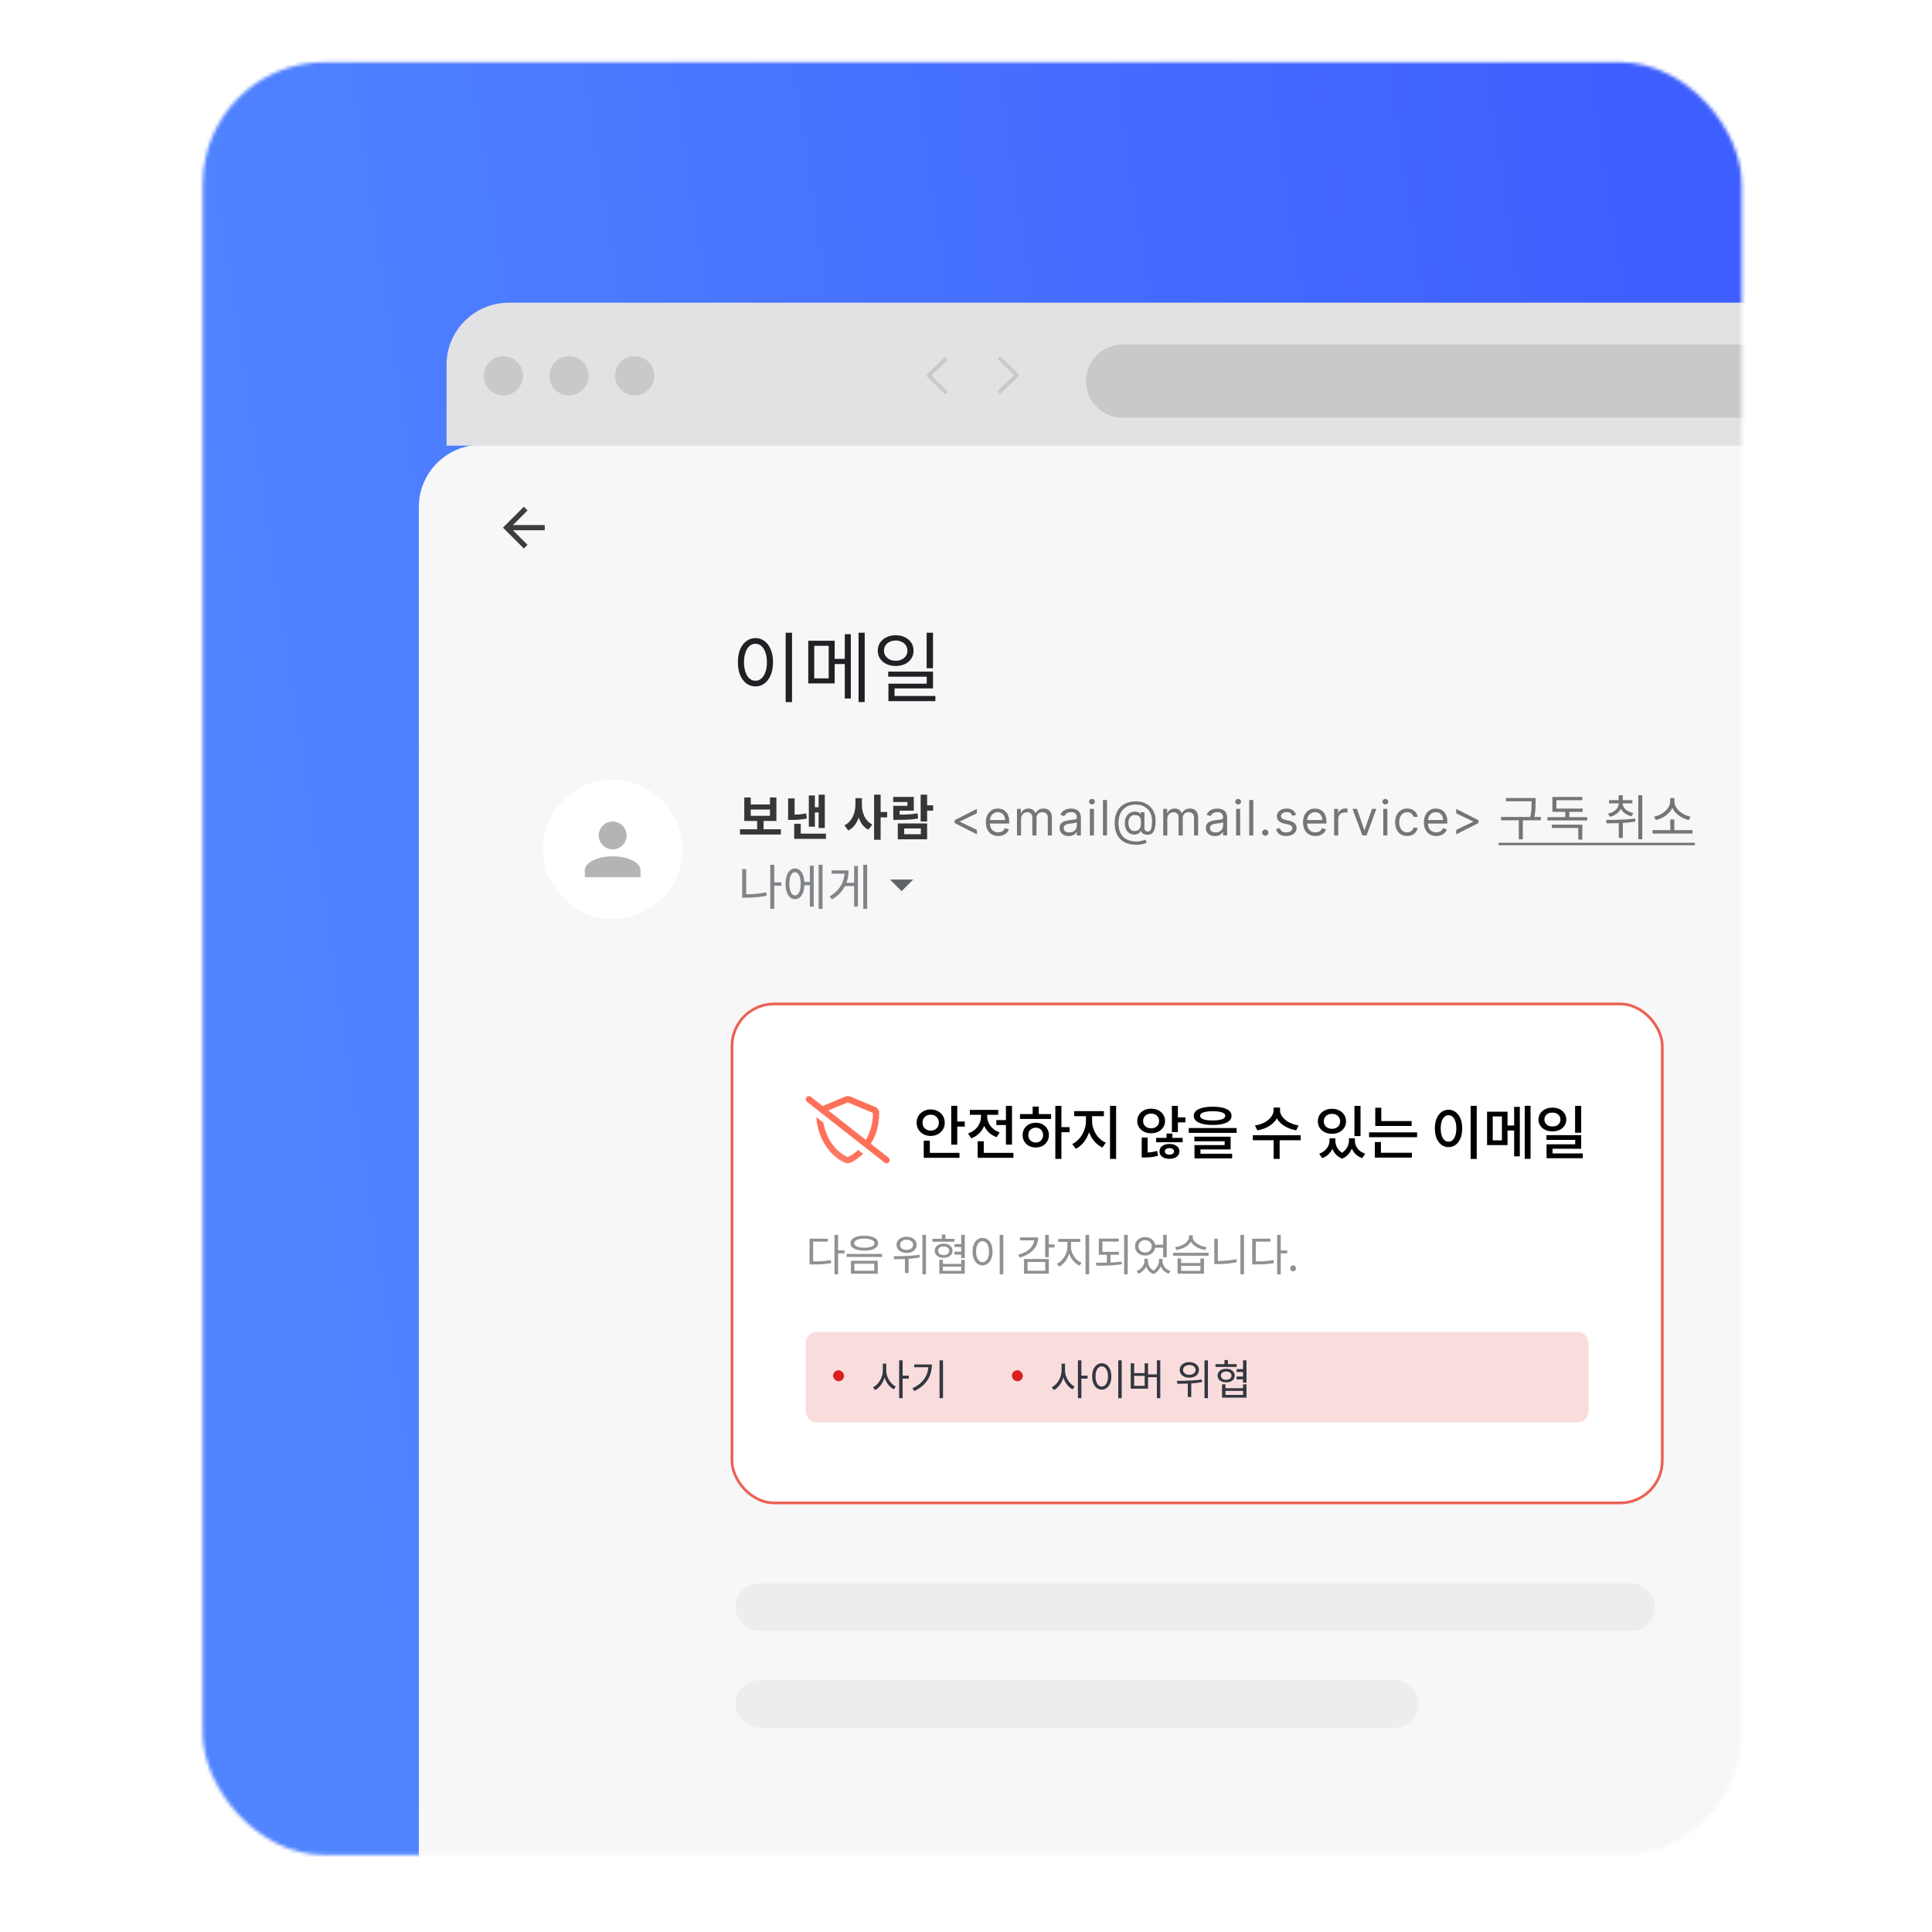 <svg width="555" height="555" viewBox="0 0 555 555" fill="none" xmlns="http://www.w3.org/2000/svg">
<mask id="mask0_1066_60470" style="mask-type:alpha" maskUnits="userSpaceOnUse" x="58" y="17" width="443" height="516">
<rect x="58.241" y="17.872" width="442.115" height="515" rx="35" fill="#D9D9D9"/>
</mask>
<g mask="url(#mask0_1066_60470)">
<rect x="55.448" y="-52.081" width="494.061" height="655.754" fill="url(#paint0_linear_1066_60470)"/>
<rect x="55.448" y="-52.081" width="494.061" height="655.754" fill="url(#paint1_linear_1066_60470)"/>
<rect x="55.448" y="-52.081" width="494.061" height="655.754" fill="url(#paint2_linear_1066_60470)"/>
<g filter="url(#filter0_dddd_1066_60470)">
<path d="M128.279 105.845C128.279 95.977 136.278 87.978 146.145 87.978H880.565C890.433 87.978 898.432 95.977 898.432 105.845V551.49C898.432 561.357 890.433 569.356 880.565 569.356H146.145C136.278 569.356 128.279 561.357 128.279 551.49V105.845Z" fill="#F7F7F8"/>
</g>
<path d="M128.279 104.823C128.279 94.956 136.278 86.957 146.145 86.957H880.565C890.433 86.957 898.432 94.956 898.432 104.823V128.014H128.279V104.823Z" fill="#E2E2E4"/>
<path fill-rule="evenodd" clip-rule="evenodd" d="M144.598 113.583C147.709 113.583 150.231 111.061 150.231 107.95C150.231 104.839 147.709 102.317 144.598 102.317C141.487 102.317 138.966 104.839 138.966 107.95C138.966 111.061 141.487 113.583 144.598 113.583Z" fill="#C8C9CB"/>
<path fill-rule="evenodd" clip-rule="evenodd" d="M163.456 113.583C166.567 113.583 169.088 111.061 169.088 107.95C169.088 104.839 166.567 102.317 163.456 102.317C160.345 102.317 157.823 104.839 157.823 107.95C157.823 111.061 160.345 113.583 163.456 113.583Z" fill="#C8C9CB"/>
<path fill-rule="evenodd" clip-rule="evenodd" d="M182.314 113.583C185.424 113.583 187.946 111.061 187.946 107.95C187.946 104.839 185.424 102.317 182.314 102.317C179.203 102.317 176.681 104.839 176.681 107.95C176.681 111.061 179.203 113.583 182.314 113.583Z" fill="#C8C9CB"/>
<path d="M271.168 112.958L266.378 108.283C266.263 108.168 266.203 108.029 266.203 107.878C266.203 107.721 266.269 107.57 266.384 107.473L271.168 102.792C271.271 102.689 271.404 102.629 271.561 102.629C271.875 102.629 272.111 102.871 272.111 103.185C272.111 103.33 272.05 103.475 271.954 103.577L267.556 107.878L271.954 112.179C272.05 112.282 272.111 112.421 272.111 112.572C272.111 112.886 271.875 113.121 271.561 113.121C271.404 113.121 271.271 113.061 271.168 112.958Z" fill="#C8C9CB"/>
<path d="M287.284 113.015C287.441 113.015 287.574 112.954 287.677 112.852L292.467 108.17C292.582 108.055 292.642 107.916 292.642 107.765C292.642 107.608 292.582 107.463 292.467 107.361L287.683 102.685C287.574 102.577 287.441 102.516 287.284 102.516C286.97 102.516 286.734 102.758 286.734 103.072C286.734 103.217 286.795 103.362 286.892 103.464L291.289 107.765L286.892 112.066C286.795 112.169 286.734 112.308 286.734 112.459C286.734 112.773 286.97 113.015 287.284 113.015Z" fill="#C8C9CB"/>
<path d="M311.982 109.485C311.982 103.678 316.69 98.97 322.498 98.97H705.46C711.267 98.97 715.975 103.678 715.975 109.485V109.485C715.975 115.292 711.267 120 705.46 120H322.498C316.69 120 311.982 115.292 311.982 109.485V109.485Z" fill="#C8C9CB"/>
<mask id="mask1_1066_60470" style="mask-type:alpha" maskUnits="userSpaceOnUse" x="140" y="141" width="21" height="21">
<rect x="140.483" y="141.57" width="20" height="20" fill="#D9D9D9"/>
</mask>
<g mask="url(#mask1_1066_60470)">
<path d="M147.358 152.32L151.546 156.507L150.483 157.57L144.483 151.57L150.483 145.57L151.546 146.632L147.358 150.82H156.483V152.32H147.358Z" fill="#3C3E3D"/>
</g>
<path d="M225.696 181.763H227.522V201.695H225.696V181.763ZM217.028 183.303C218.01 183.303 218.876 183.589 219.624 184.161C220.386 184.718 220.98 185.517 221.406 186.559C221.846 187.6 222.066 188.825 222.066 190.233C222.066 191.641 221.846 192.865 221.406 193.907C220.98 194.948 220.386 195.755 219.624 196.327C218.876 196.899 218.01 197.185 217.028 197.185C216.045 197.185 215.172 196.899 214.41 196.327C213.647 195.755 213.046 194.948 212.606 193.907C212.18 192.865 211.968 191.641 211.968 190.233C211.968 188.825 212.18 187.6 212.606 186.559C213.046 185.517 213.647 184.718 214.41 184.161C215.172 183.589 216.045 183.303 217.028 183.303ZM217.028 184.931C216.368 184.931 215.788 185.151 215.29 185.591C214.806 186.016 214.424 186.632 214.146 187.439C213.867 188.231 213.728 189.162 213.728 190.233C213.728 191.303 213.867 192.242 214.146 193.049C214.424 193.841 214.806 194.457 215.29 194.897C215.788 195.337 216.368 195.557 217.028 195.557C217.673 195.557 218.238 195.337 218.722 194.897C219.22 194.457 219.609 193.841 219.888 193.049C220.166 192.242 220.306 191.303 220.306 190.233C220.306 189.162 220.166 188.231 219.888 187.439C219.609 186.632 219.22 186.016 218.722 185.591C218.238 185.151 217.673 184.931 217.028 184.931ZM232.184 184.073H239.774V196.327H232.184V184.073ZM238.058 185.525H233.9V194.875H238.058V185.525ZM246.638 181.763H248.398V201.673H246.638V181.763ZM238.872 189.265H243.448V190.761H238.872V189.265ZM242.678 182.181H244.416V200.661H242.678V182.181ZM257.306 182.489C258.303 182.489 259.183 182.679 259.946 183.061C260.723 183.427 261.332 183.941 261.772 184.601C262.212 185.261 262.432 186.031 262.432 186.911C262.432 187.776 262.212 188.546 261.772 189.221C261.332 189.881 260.723 190.394 259.946 190.761C259.183 191.127 258.303 191.311 257.306 191.311C256.323 191.311 255.443 191.127 254.666 190.761C253.889 190.394 253.273 189.881 252.818 189.221C252.378 188.546 252.158 187.776 252.158 186.911C252.158 186.031 252.378 185.261 252.818 184.601C253.273 183.941 253.889 183.427 254.666 183.061C255.443 182.679 256.323 182.489 257.306 182.489ZM257.306 184.007C256.661 184.007 256.081 184.131 255.568 184.381C255.069 184.615 254.673 184.953 254.38 185.393C254.087 185.833 253.94 186.339 253.94 186.911C253.94 187.483 254.087 187.989 254.38 188.429C254.673 188.854 255.069 189.191 255.568 189.441C256.081 189.69 256.661 189.815 257.306 189.815C257.951 189.815 258.523 189.69 259.022 189.441C259.535 189.191 259.939 188.854 260.232 188.429C260.525 187.989 260.672 187.483 260.672 186.911C260.672 186.339 260.525 185.833 260.232 185.393C259.939 184.953 259.535 184.615 259.022 184.381C258.523 184.131 257.951 184.007 257.306 184.007ZM266.194 181.763H268.02V191.949H266.194V181.763ZM255.15 192.939H268.02V197.757H256.976V200.749H255.216V196.393H266.216V194.391H255.15V192.939ZM255.216 199.935H268.702V201.409H255.216V199.935Z" fill="#202124"/>
<path d="M255.667 252.667L259 256L262.333 252.667H255.667Z" fill="#606367"/>
<path d="M212.574 238.222H224.32V239.734H212.574V238.222ZM217.502 235.45H219.35V238.586H217.502V235.45ZM213.806 229.094H215.668V231.096H221.184V229.094H223.032V235.842H213.806V229.094ZM215.668 232.552V234.358H221.184V232.552H215.668ZM235.161 228.268H236.939V237.844H235.161V228.268ZM233.579 231.894H235.637V233.392H233.579V231.894ZM232.347 228.506H234.083V237.48H232.347V228.506ZM228.147 239.482H237.261V240.98H228.147V239.482ZM228.147 236.64H230.023V240.308H228.147V236.64ZM226.397 229.36H228.259V234.302H226.397V229.36ZM226.397 234.022H227.279C228.044 234.022 228.768 234.003 229.449 233.966C230.14 233.919 230.854 233.817 231.591 233.658L231.773 235.142C230.998 235.301 230.256 235.408 229.547 235.464C228.838 235.511 228.082 235.534 227.279 235.534H226.397V234.022ZM245.736 229.276H247.234V231.152C247.234 231.955 247.164 232.739 247.024 233.504C246.884 234.26 246.664 234.965 246.366 235.618C246.076 236.271 245.708 236.855 245.26 237.368C244.812 237.872 244.284 238.273 243.678 238.572L242.558 237.074C243.108 236.822 243.58 236.486 243.972 236.066C244.373 235.646 244.704 235.17 244.966 234.638C245.227 234.106 245.418 233.546 245.54 232.958C245.67 232.361 245.736 231.759 245.736 231.152V229.276ZM246.1 229.276H247.598V231.152C247.598 231.74 247.654 232.319 247.766 232.888C247.887 233.457 248.069 233.999 248.312 234.512C248.564 235.016 248.876 235.469 249.25 235.87C249.623 236.271 250.071 236.603 250.594 236.864L249.46 238.348C248.881 238.049 248.377 237.657 247.948 237.172C247.528 236.677 247.182 236.113 246.912 235.478C246.641 234.834 246.436 234.148 246.296 233.42C246.165 232.683 246.1 231.927 246.1 231.152V229.276ZM251.098 228.282H252.974V241.246H251.098V228.282ZM252.568 233.266H254.85V234.806H252.568V233.266ZM264.473 228.282H266.335V235.982H264.473V228.282ZM265.817 231.334H268.057V232.86H265.817V231.334ZM257.907 236.542H266.335V241.106H257.907V236.542ZM264.529 237.984H259.741V239.636H264.529V237.984ZM256.605 234.022H257.697C258.546 234.022 259.302 234.013 259.965 233.994C260.637 233.975 261.257 233.938 261.827 233.882C262.405 233.826 262.993 233.742 263.591 233.63L263.759 235.114C263.161 235.226 262.559 235.315 261.953 235.38C261.355 235.436 260.711 235.473 260.021 235.492C259.339 235.511 258.565 235.52 257.697 235.52H256.605V234.022ZM256.577 228.926H262.499V232.874H258.439V234.848H256.605V231.488H260.665V230.396H256.577V228.926Z" fill="#353638"/>
<path d="M274.226 236.42V235.625L280.629 232.364V233.636L275.717 236.003L275.757 235.923V236.122L275.717 236.043L280.629 238.409V239.682L274.226 236.42ZM286.758 240.159C286.022 240.159 285.387 239.997 284.854 239.672C284.323 239.344 283.914 238.886 283.626 238.3C283.341 237.71 283.198 237.024 283.198 236.241C283.198 235.459 283.341 234.77 283.626 234.173C283.914 233.573 284.315 233.106 284.829 232.771C285.346 232.433 285.949 232.264 286.639 232.264C287.036 232.264 287.429 232.33 287.817 232.463C288.205 232.596 288.558 232.811 288.876 233.109C289.194 233.404 289.448 233.795 289.636 234.283C289.825 234.77 289.92 235.37 289.92 236.082V236.58H284.033V235.565H288.727C288.727 235.134 288.64 234.75 288.468 234.412C288.299 234.074 288.057 233.807 287.742 233.612C287.431 233.416 287.063 233.318 286.639 233.318C286.171 233.318 285.767 233.434 285.426 233.666C285.087 233.895 284.827 234.193 284.645 234.561C284.463 234.929 284.372 235.323 284.372 235.744V236.42C284.372 236.997 284.471 237.486 284.67 237.887C284.872 238.285 285.152 238.588 285.51 238.797C285.868 239.002 286.284 239.105 286.758 239.105C287.066 239.105 287.345 239.062 287.593 238.976C287.845 238.886 288.062 238.754 288.244 238.578C288.427 238.399 288.568 238.177 288.667 237.912L289.801 238.23C289.681 238.615 289.481 238.953 289.199 239.244C288.917 239.533 288.569 239.758 288.155 239.92C287.741 240.08 287.275 240.159 286.758 240.159ZM292.145 240V232.364H293.278V233.557H293.378C293.537 233.149 293.794 232.833 294.148 232.607C294.503 232.379 294.929 232.264 295.426 232.264C295.93 232.264 296.349 232.379 296.684 232.607C297.022 232.833 297.285 233.149 297.474 233.557H297.554C297.749 233.162 298.043 232.849 298.434 232.617C298.825 232.382 299.294 232.264 299.841 232.264C300.523 232.264 301.082 232.478 301.516 232.906C301.95 233.33 302.167 233.991 302.167 234.889V240H300.994V234.889C300.994 234.326 300.84 233.923 300.532 233.681C300.223 233.439 299.861 233.318 299.443 233.318C298.906 233.318 298.49 233.481 298.195 233.805C297.9 234.127 297.753 234.535 297.753 235.028V240H296.559V234.77C296.559 234.336 296.419 233.986 296.137 233.721C295.855 233.452 295.492 233.318 295.048 233.318C294.743 233.318 294.458 233.399 294.193 233.562C293.931 233.724 293.719 233.95 293.557 234.238C293.397 234.523 293.318 234.853 293.318 235.227V240H292.145ZM307 240.179C306.516 240.179 306.077 240.088 305.682 239.906C305.288 239.72 304.975 239.453 304.743 239.105C304.511 238.754 304.395 238.33 304.395 237.832C304.395 237.395 304.481 237.04 304.653 236.768C304.826 236.493 305.056 236.278 305.344 236.122C305.633 235.966 305.951 235.85 306.299 235.774C306.65 235.695 307.003 235.632 307.358 235.585C307.822 235.526 308.198 235.481 308.486 235.451C308.778 235.418 308.99 235.363 309.123 235.287C309.259 235.211 309.326 235.078 309.326 234.889V234.849C309.326 234.359 309.192 233.978 308.924 233.706C308.659 233.434 308.256 233.298 307.716 233.298C307.156 233.298 306.716 233.421 306.398 233.666C306.08 233.911 305.856 234.173 305.727 234.452L304.613 234.054C304.812 233.59 305.077 233.229 305.409 232.97C305.744 232.708 306.108 232.526 306.503 232.423C306.9 232.317 307.291 232.264 307.676 232.264C307.921 232.264 308.203 232.294 308.521 232.354C308.843 232.41 309.152 232.528 309.451 232.707C309.752 232.886 310.003 233.156 310.201 233.517C310.4 233.878 310.5 234.362 310.5 234.969V240H309.326V238.966H309.267C309.187 239.132 309.055 239.309 308.869 239.498C308.683 239.687 308.437 239.848 308.128 239.98C307.82 240.113 307.444 240.179 307 240.179ZM307.179 239.125C307.643 239.125 308.034 239.034 308.352 238.852C308.674 238.669 308.915 238.434 309.078 238.146C309.244 237.857 309.326 237.554 309.326 237.236V236.162C309.277 236.222 309.167 236.276 308.998 236.326C308.833 236.372 308.64 236.414 308.422 236.45C308.206 236.483 307.996 236.513 307.79 236.54C307.588 236.563 307.424 236.583 307.298 236.599C306.993 236.639 306.708 236.704 306.443 236.793C306.181 236.879 305.969 237.01 305.807 237.186C305.647 237.358 305.568 237.594 305.568 237.892C305.568 238.3 305.719 238.608 306.02 238.817C306.325 239.022 306.711 239.125 307.179 239.125ZM313.081 240V232.364H314.255V240H313.081ZM313.678 231.091C313.449 231.091 313.252 231.013 313.086 230.857C312.924 230.701 312.843 230.514 312.843 230.295C312.843 230.077 312.924 229.889 313.086 229.734C313.252 229.578 313.449 229.5 313.678 229.5C313.907 229.5 314.102 229.578 314.265 229.734C314.43 229.889 314.513 230.077 314.513 230.295C314.513 230.514 314.43 230.701 314.265 230.857C314.102 231.013 313.907 231.091 313.678 231.091ZM318.017 229.818V240H316.844V229.818H318.017ZM326.472 242.685C325.458 242.685 324.562 242.545 323.783 242.267C323.004 241.992 322.349 241.586 321.819 241.049C321.289 240.512 320.888 239.854 320.616 239.075C320.344 238.296 320.208 237.405 320.208 236.401C320.208 235.429 320.346 234.561 320.621 233.795C320.899 233.03 321.302 232.38 321.829 231.847C322.359 231.31 323.002 230.9 323.758 230.619C324.517 230.337 325.375 230.196 326.333 230.196C327.264 230.196 328.08 230.348 328.779 230.653C329.482 230.955 330.068 231.364 330.539 231.881C331.013 232.395 331.368 232.973 331.603 233.616C331.842 234.259 331.961 234.922 331.961 235.605C331.961 236.086 331.938 236.573 331.891 237.067C331.845 237.561 331.747 238.015 331.598 238.429C331.449 238.84 331.219 239.171 330.907 239.423C330.599 239.675 330.181 239.801 329.654 239.801C329.422 239.801 329.167 239.765 328.888 239.692C328.61 239.619 328.363 239.498 328.148 239.329C327.932 239.16 327.805 238.933 327.765 238.648H327.705C327.626 238.84 327.503 239.022 327.337 239.195C327.175 239.367 326.961 239.504 326.696 239.607C326.434 239.71 326.114 239.755 325.736 239.741C325.306 239.725 324.926 239.629 324.598 239.453C324.27 239.274 323.995 239.032 323.773 238.727C323.554 238.419 323.388 238.063 323.276 237.658C323.166 237.251 323.111 236.812 323.111 236.341C323.111 235.893 323.178 235.484 323.31 235.113C323.443 234.742 323.627 234.417 323.862 234.138C324.101 233.86 324.379 233.638 324.697 233.472C325.019 233.303 325.365 233.199 325.736 233.159C326.068 233.126 326.37 233.141 326.641 233.204C326.913 233.263 327.137 233.355 327.312 233.477C327.488 233.597 327.599 233.729 327.646 233.875H327.705V233.318H328.759V237.812C328.759 238.091 328.837 238.336 328.993 238.548C329.149 238.76 329.376 238.866 329.674 238.866C330.012 238.866 330.271 238.75 330.45 238.518C330.632 238.286 330.756 237.929 330.822 237.445C330.892 236.961 330.927 236.341 330.927 235.585C330.927 235.141 330.866 234.704 330.743 234.273C330.624 233.839 330.441 233.433 330.196 233.055C329.954 232.677 329.647 232.344 329.276 232.055C328.905 231.767 328.469 231.542 327.969 231.379C327.472 231.214 326.906 231.131 326.273 231.131C325.495 231.131 324.797 231.252 324.18 231.494C323.567 231.732 323.045 232.082 322.614 232.543C322.187 233 321.86 233.557 321.635 234.213C321.413 234.866 321.302 235.608 321.302 236.44C321.302 237.286 321.413 238.036 321.635 238.692C321.86 239.349 322.192 239.902 322.629 240.353C323.07 240.804 323.615 241.145 324.265 241.377C324.915 241.612 325.664 241.73 326.512 241.73C326.877 241.73 327.236 241.695 327.591 241.626C327.946 241.556 328.259 241.48 328.531 241.397C328.802 241.314 328.998 241.253 329.117 241.213L329.396 242.128C329.19 242.214 328.922 242.3 328.59 242.386C328.262 242.473 327.911 242.544 327.536 242.6C327.165 242.656 326.81 242.685 326.472 242.685ZM325.896 238.727C326.34 238.727 326.699 238.638 326.974 238.459C327.25 238.28 327.45 238.01 327.576 237.648C327.702 237.287 327.765 236.831 327.765 236.281C327.765 235.724 327.695 235.29 327.556 234.979C327.417 234.667 327.211 234.448 326.94 234.322C326.668 234.196 326.333 234.134 325.935 234.134C325.558 234.134 325.234 234.233 324.966 234.432C324.701 234.627 324.497 234.889 324.354 235.217C324.215 235.542 324.146 235.897 324.146 236.281C324.146 236.705 324.202 237.105 324.315 237.479C324.427 237.851 324.611 238.152 324.866 238.384C325.122 238.613 325.465 238.727 325.896 238.727ZM334.157 240V232.364H335.291V233.557H335.39C335.549 233.149 335.806 232.833 336.161 232.607C336.515 232.379 336.941 232.264 337.438 232.264C337.942 232.264 338.361 232.379 338.696 232.607C339.034 232.833 339.298 233.149 339.487 233.557H339.566C339.762 233.162 340.055 232.849 340.446 232.617C340.837 232.382 341.306 232.264 341.853 232.264C342.536 232.264 343.094 232.478 343.529 232.906C343.963 233.33 344.18 233.991 344.18 234.889V240H343.007V234.889C343.007 234.326 342.852 233.923 342.544 233.681C342.236 233.439 341.873 233.318 341.455 233.318C340.919 233.318 340.503 233.481 340.208 233.805C339.913 234.127 339.765 234.535 339.765 235.028V240H338.572V234.77C338.572 234.336 338.431 233.986 338.149 233.721C337.868 233.452 337.505 233.318 337.061 233.318C336.756 233.318 336.471 233.399 336.205 233.562C335.944 233.724 335.731 233.95 335.569 234.238C335.41 234.523 335.33 234.853 335.33 235.227V240H334.157ZM349.012 240.179C348.528 240.179 348.089 240.088 347.695 239.906C347.3 239.72 346.987 239.453 346.755 239.105C346.523 238.754 346.407 238.33 346.407 237.832C346.407 237.395 346.493 237.04 346.666 236.768C346.838 236.493 347.068 236.278 347.357 236.122C347.645 235.966 347.963 235.85 348.311 235.774C348.663 235.695 349.016 235.632 349.37 235.585C349.834 235.526 350.21 235.481 350.499 235.451C350.79 235.418 351.003 235.363 351.135 235.287C351.271 235.211 351.339 235.078 351.339 234.889V234.849C351.339 234.359 351.205 233.978 350.936 233.706C350.671 233.434 350.268 233.298 349.728 233.298C349.168 233.298 348.729 233.421 348.411 233.666C348.093 233.911 347.869 234.173 347.74 234.452L346.626 234.054C346.825 233.59 347.09 233.229 347.421 232.97C347.756 232.708 348.121 232.526 348.515 232.423C348.913 232.317 349.304 232.264 349.688 232.264C349.934 232.264 350.215 232.294 350.534 232.354C350.855 232.41 351.165 232.528 351.463 232.707C351.765 232.886 352.015 233.156 352.214 233.517C352.413 233.878 352.512 234.362 352.512 234.969V240H351.339V238.966H351.279C351.2 239.132 351.067 239.309 350.882 239.498C350.696 239.687 350.449 239.848 350.141 239.98C349.833 240.113 349.456 240.179 349.012 240.179ZM349.191 239.125C349.655 239.125 350.046 239.034 350.365 238.852C350.686 238.669 350.928 238.434 351.09 238.146C351.256 237.857 351.339 237.554 351.339 237.236V236.162C351.289 236.222 351.18 236.276 351.011 236.326C350.845 236.372 350.653 236.414 350.434 236.45C350.219 236.483 350.008 236.513 349.803 236.54C349.601 236.563 349.437 236.583 349.311 236.599C349.006 236.639 348.721 236.704 348.455 236.793C348.194 236.879 347.981 237.01 347.819 237.186C347.66 237.358 347.58 237.594 347.58 237.892C347.58 238.3 347.731 238.608 348.033 238.817C348.338 239.022 348.724 239.125 349.191 239.125ZM355.094 240V232.364H356.267V240H355.094ZM355.69 231.091C355.462 231.091 355.264 231.013 355.099 230.857C354.936 230.701 354.855 230.514 354.855 230.295C354.855 230.077 354.936 229.889 355.099 229.734C355.264 229.578 355.462 229.5 355.69 229.5C355.919 229.5 356.115 229.578 356.277 229.734C356.443 229.889 356.526 230.077 356.526 230.295C356.526 230.514 356.443 230.701 356.277 230.857C356.115 231.013 355.919 231.091 355.69 231.091ZM360.029 229.818V240H358.856V229.818H360.029ZM363.473 240.08C363.228 240.08 363.018 239.992 362.842 239.816C362.666 239.64 362.579 239.43 362.579 239.185C362.579 238.939 362.666 238.729 362.842 238.553C363.018 238.378 363.228 238.29 363.473 238.29C363.719 238.29 363.929 238.378 364.105 238.553C364.28 238.729 364.368 238.939 364.368 239.185C364.368 239.347 364.327 239.496 364.244 239.632C364.164 239.768 364.057 239.877 363.921 239.96C363.788 240.04 363.639 240.08 363.473 240.08ZM372.323 234.074L371.269 234.372C371.203 234.196 371.105 234.026 370.976 233.86C370.85 233.691 370.677 233.552 370.459 233.442C370.24 233.333 369.96 233.278 369.618 233.278C369.151 233.278 368.762 233.386 368.45 233.602C368.142 233.814 367.988 234.084 367.988 234.412C367.988 234.704 368.094 234.934 368.306 235.103C368.518 235.272 368.849 235.413 369.3 235.526L370.434 235.804C371.116 235.97 371.625 236.223 371.96 236.565C372.295 236.903 372.462 237.339 372.462 237.872C372.462 238.31 372.336 238.701 372.084 239.045C371.836 239.39 371.488 239.662 371.04 239.861C370.593 240.06 370.072 240.159 369.479 240.159C368.7 240.159 368.056 239.99 367.545 239.652C367.035 239.314 366.712 238.82 366.576 238.17L367.689 237.892C367.795 238.303 367.996 238.611 368.291 238.817C368.589 239.022 368.979 239.125 369.459 239.125C370.006 239.125 370.44 239.009 370.762 238.777C371.087 238.542 371.249 238.26 371.249 237.932C371.249 237.667 371.156 237.445 370.971 237.266C370.785 237.083 370.5 236.947 370.115 236.858L368.843 236.56C368.143 236.394 367.63 236.137 367.302 235.789C366.977 235.438 366.814 234.999 366.814 234.472C366.814 234.041 366.935 233.66 367.177 233.328C367.423 232.997 367.756 232.737 368.177 232.548C368.601 232.359 369.081 232.264 369.618 232.264C370.374 232.264 370.967 232.43 371.398 232.761C371.832 233.093 372.141 233.53 372.323 234.074ZM377.87 240.159C377.134 240.159 376.499 239.997 375.966 239.672C375.436 239.344 375.026 238.886 374.738 238.3C374.453 237.71 374.31 237.024 374.31 236.241C374.31 235.459 374.453 234.77 374.738 234.173C375.026 233.573 375.427 233.106 375.941 232.771C376.458 232.433 377.061 232.264 377.751 232.264C378.148 232.264 378.541 232.33 378.929 232.463C379.317 232.596 379.67 232.811 379.988 233.109C380.306 233.404 380.56 233.795 380.748 234.283C380.937 234.77 381.032 235.37 381.032 236.082V236.58H375.146V235.565H379.839C379.839 235.134 379.753 234.75 379.58 234.412C379.411 234.074 379.169 233.807 378.854 233.612C378.543 233.416 378.175 233.318 377.751 233.318C377.283 233.318 376.879 233.434 376.538 233.666C376.199 233.895 375.939 234.193 375.757 234.561C375.575 234.929 375.484 235.323 375.484 235.744V236.42C375.484 236.997 375.583 237.486 375.782 237.887C375.984 238.285 376.264 238.588 376.622 238.797C376.98 239.002 377.396 239.105 377.87 239.105C378.178 239.105 378.457 239.062 378.705 238.976C378.957 238.886 379.174 238.754 379.356 238.578C379.539 238.399 379.68 238.177 379.779 237.912L380.913 238.23C380.793 238.615 380.593 238.953 380.311 239.244C380.029 239.533 379.681 239.758 379.267 239.92C378.853 240.08 378.387 240.159 377.87 240.159ZM383.257 240V232.364H384.39V233.517H384.47C384.609 233.139 384.861 232.833 385.225 232.597C385.59 232.362 386.001 232.244 386.458 232.244C386.545 232.244 386.652 232.246 386.782 232.249C386.911 232.253 387.009 232.258 387.075 232.264V233.457C387.035 233.447 386.944 233.433 386.801 233.413C386.662 233.389 386.515 233.378 386.359 233.378C385.988 233.378 385.656 233.456 385.365 233.612C385.076 233.764 384.848 233.976 384.679 234.248C384.513 234.516 384.43 234.823 384.43 235.168V240H383.257ZM395.382 232.364L392.559 240H391.365L388.541 232.364H389.814L391.922 238.449H392.002L394.11 232.364H395.382ZM397.371 240V232.364H398.544V240H397.371ZM397.968 231.091C397.739 231.091 397.542 231.013 397.376 230.857C397.214 230.701 397.132 230.514 397.132 230.295C397.132 230.077 397.214 229.889 397.376 229.734C397.542 229.578 397.739 229.5 397.968 229.5C398.196 229.5 398.392 229.578 398.554 229.734C398.72 229.889 398.803 230.077 398.803 230.295C398.803 230.514 398.72 230.701 398.554 230.857C398.392 231.013 398.196 231.091 397.968 231.091ZM404.236 240.159C403.52 240.159 402.903 239.99 402.386 239.652C401.869 239.314 401.471 238.848 401.193 238.255C400.915 237.662 400.775 236.984 400.775 236.222C400.775 235.446 400.918 234.762 401.203 234.168C401.491 233.572 401.892 233.106 402.406 232.771C402.923 232.433 403.526 232.264 404.216 232.264C404.753 232.264 405.237 232.364 405.667 232.562C406.098 232.761 406.451 233.04 406.726 233.398C407.001 233.756 407.172 234.173 407.238 234.651H406.065C405.976 234.303 405.777 233.994 405.469 233.726C405.164 233.454 404.753 233.318 404.236 233.318C403.778 233.318 403.377 233.437 403.032 233.676C402.691 233.911 402.424 234.245 402.232 234.675C402.043 235.103 401.949 235.605 401.949 236.182C401.949 236.772 402.041 237.286 402.227 237.723C402.416 238.161 402.681 238.5 403.023 238.742C403.367 238.984 403.772 239.105 404.236 239.105C404.541 239.105 404.817 239.052 405.066 238.946C405.314 238.84 405.525 238.688 405.697 238.489C405.87 238.29 405.992 238.051 406.065 237.773H407.238C407.172 238.223 407.008 238.629 406.746 238.991C406.488 239.349 406.145 239.634 405.717 239.846C405.293 240.055 404.799 240.159 404.236 240.159ZM412.595 240.159C411.86 240.159 411.225 239.997 410.691 239.672C410.161 239.344 409.752 238.886 409.463 238.3C409.178 237.71 409.036 237.024 409.036 236.241C409.036 235.459 409.178 234.77 409.463 234.173C409.752 233.573 410.153 233.106 410.666 232.771C411.183 232.433 411.787 232.264 412.476 232.264C412.874 232.264 413.266 232.33 413.654 232.463C414.042 232.596 414.395 232.811 414.713 233.109C415.031 233.404 415.285 233.795 415.474 234.283C415.663 234.77 415.757 235.37 415.757 236.082V236.58H409.871V235.565H414.564C414.564 235.134 414.478 234.75 414.306 234.412C414.137 234.074 413.895 233.807 413.58 233.612C413.268 233.416 412.9 233.318 412.476 233.318C412.009 233.318 411.604 233.434 411.263 233.666C410.925 233.895 410.665 234.193 410.482 234.561C410.3 234.929 410.209 235.323 410.209 235.744V236.42C410.209 236.997 410.308 237.486 410.507 237.887C410.709 238.285 410.99 238.588 411.347 238.797C411.705 239.002 412.121 239.105 412.595 239.105C412.904 239.105 413.182 239.062 413.431 238.976C413.682 238.886 413.9 238.754 414.082 238.578C414.264 238.399 414.405 238.177 414.504 237.912L415.638 238.23C415.519 238.615 415.318 238.953 415.036 239.244C414.755 239.533 414.407 239.758 413.992 239.92C413.578 240.08 413.112 240.159 412.595 240.159ZM424.724 236.42L418.32 239.682V238.409L423.232 236.043L423.192 236.122V235.923L423.232 236.003L418.32 233.636V232.364L424.724 235.625V236.42ZM432.617 229.248H440.541V230.186H432.617V229.248ZM431.189 234.68H442.627V235.646H431.189V234.68ZM436.299 235.324H437.461V241.106H436.299V235.324ZM439.981 229.248H441.129V230.354C441.129 230.793 441.12 231.255 441.101 231.74C441.092 232.225 441.055 232.762 440.989 233.35C440.924 233.929 440.812 234.573 440.653 235.282L439.491 235.128C439.743 234.111 439.888 233.219 439.925 232.454C439.963 231.689 439.981 230.989 439.981 230.354V229.248ZM444.508 234.736H455.946V235.674H444.508V234.736ZM449.646 232.566H450.808V235.114H449.646V232.566ZM445.782 236.906H454.546V241.19H453.398V237.844H445.782V236.906ZM445.95 232.272H454.644V233.224H445.95V232.272ZM445.95 228.94H454.532V229.878H447.112V232.762H445.95V228.94ZM464.996 230.634H465.948V230.816C465.948 231.432 465.803 232.001 465.514 232.524C465.225 233.037 464.819 233.476 464.296 233.84C463.773 234.204 463.157 234.475 462.448 234.652L461.958 233.742C462.565 233.593 463.097 233.378 463.554 233.098C464.011 232.809 464.366 232.468 464.618 232.076C464.87 231.684 464.996 231.264 464.996 230.816V230.634ZM465.206 230.634H466.158V230.816C466.158 231.236 466.284 231.633 466.536 232.006C466.788 232.37 467.138 232.687 467.586 232.958C468.043 233.229 468.571 233.434 469.168 233.574L468.692 234.484C467.992 234.307 467.381 234.045 466.858 233.7C466.335 233.345 465.929 232.925 465.64 232.44C465.351 231.945 465.206 231.404 465.206 230.816V230.634ZM462.224 229.864H468.93V230.774H462.224V229.864ZM464.996 228.45H466.158V230.48H464.996V228.45ZM465.024 235.674H466.186V240.714H465.024V235.674ZM470.624 228.436H471.772V241.092H470.624V228.436ZM461.524 236.514L461.37 235.534C462.173 235.534 463.045 235.529 463.988 235.52C464.931 235.501 465.892 235.464 466.872 235.408C467.852 235.352 468.799 235.263 469.714 235.142L469.798 235.996C468.855 236.155 467.894 236.271 466.914 236.346C465.943 236.421 464.996 236.467 464.072 236.486C463.157 236.505 462.308 236.514 461.524 236.514ZM474.717 238.474H486.197V239.454H474.717V238.474ZM479.827 235.408H480.975V238.796H479.827V235.408ZM479.785 229.262H480.807V230.242C480.807 230.793 480.709 231.311 480.513 231.796C480.326 232.272 480.065 232.72 479.729 233.14C479.393 233.551 479.006 233.919 478.567 234.246C478.138 234.573 477.676 234.848 477.181 235.072C476.686 235.296 476.182 235.459 475.669 235.562L475.165 234.596C475.613 234.521 476.056 234.391 476.495 234.204C476.943 234.008 477.363 233.775 477.755 233.504C478.147 233.224 478.497 232.916 478.805 232.58C479.113 232.235 479.351 231.866 479.519 231.474C479.696 231.073 479.785 230.662 479.785 230.242V229.262ZM479.995 229.262H481.003V230.242C481.003 230.671 481.092 231.082 481.269 231.474C481.446 231.866 481.689 232.235 481.997 232.58C482.305 232.916 482.655 233.224 483.047 233.504C483.448 233.784 483.868 234.017 484.307 234.204C484.755 234.391 485.203 234.521 485.651 234.596L485.147 235.562C484.634 235.459 484.13 235.296 483.635 235.072C483.14 234.848 482.674 234.573 482.235 234.246C481.796 233.919 481.409 233.551 481.073 233.14C480.737 232.72 480.471 232.267 480.275 231.782C480.088 231.297 479.995 230.783 479.995 230.242V229.262Z" fill="#757575"/>
<path d="M430.489 242.1H486.897V242.8H430.489V242.1Z" fill="#757575"/>
<path d="M222.122 253.476H224.446V254.442H222.122V253.476ZM221.268 248.422H222.43V261.078H221.268V248.422ZM213.204 249.668H214.352V257.508H213.204V249.668ZM213.204 256.906H214.212C215.136 256.906 216.083 256.864 217.054 256.78C218.034 256.696 219.047 256.547 220.092 256.332L220.232 257.312C219.149 257.527 218.113 257.676 217.124 257.76C216.144 257.835 215.173 257.872 214.212 257.872H213.204V256.906ZM230.661 253.35H233.041V254.302H230.661V253.35ZM235.169 248.422H236.289V261.092H235.169V248.422ZM232.649 248.688H233.755V260.448H232.649V248.688ZM228.365 249.486C228.916 249.486 229.392 249.663 229.793 250.018C230.204 250.373 230.521 250.881 230.745 251.544C230.969 252.207 231.081 252.986 231.081 253.882C231.081 254.787 230.969 255.571 230.745 256.234C230.521 256.897 230.204 257.41 229.793 257.774C229.392 258.129 228.916 258.306 228.365 258.306C227.833 258.306 227.362 258.129 226.951 257.774C226.55 257.41 226.237 256.897 226.013 256.234C225.789 255.571 225.677 254.787 225.677 253.882C225.677 252.986 225.789 252.207 226.013 251.544C226.237 250.881 226.55 250.373 226.951 250.018C227.362 249.663 227.833 249.486 228.365 249.486ZM228.365 250.564C228.038 250.564 227.754 250.699 227.511 250.97C227.268 251.241 227.082 251.623 226.951 252.118C226.82 252.613 226.755 253.201 226.755 253.882C226.755 254.563 226.82 255.156 226.951 255.66C227.082 256.155 227.268 256.537 227.511 256.808C227.754 257.079 228.038 257.214 228.365 257.214C228.701 257.214 228.99 257.079 229.233 256.808C229.485 256.537 229.676 256.155 229.807 255.66C229.938 255.156 230.003 254.563 230.003 253.882C230.003 253.201 229.938 252.613 229.807 252.118C229.676 251.623 229.485 251.241 229.233 250.97C228.99 250.699 228.701 250.564 228.365 250.564ZM247.992 248.422H249.112V261.092H247.992V248.422ZM242.49 253.602H245.682V254.54H242.49V253.602ZM245.36 248.758H246.452V260.448H245.36V248.758ZM242.644 250.032H243.764C243.764 251.133 243.605 252.193 243.288 253.21C242.98 254.218 242.476 255.161 241.776 256.038C241.076 256.906 240.156 257.681 239.018 258.362L238.346 257.522C239.335 256.925 240.147 256.253 240.782 255.506C241.416 254.75 241.883 253.933 242.182 253.056C242.49 252.169 242.644 251.231 242.644 250.242V250.032ZM238.892 250.032H243.078V250.984H238.892V250.032Z" fill="#818488"/>
<circle cx="176" cy="244" r="20" fill="white"/>
<path d="M176 236C177.061 236 178.078 236.421 178.828 237.172C179.579 237.922 180 238.939 180 240C180 241.061 179.579 242.078 178.828 242.828C178.078 243.579 177.061 244 176 244C174.939 244 173.922 243.579 173.172 242.828C172.421 242.078 172 241.061 172 240C172 238.939 172.421 237.922 173.172 237.172C173.922 236.421 174.939 236 176 236V236ZM176 246C180.42 246 184 247.79 184 250V252H168V250C168 247.79 171.58 246 176 246Z" fill="#B4B4B4"/>
<rect x="210.274" y="288.399" width="267.245" height="143.339" rx="12.102" fill="white"/>
<rect x="210.274" y="288.399" width="267.245" height="143.339" rx="12.102" stroke="#EC6255" stroke-width="0.788"/>
<g clip-path="url(#clip0_1066_60470)">
<path d="M255.558 333.25C255.558 332.981 255.439 332.715 255.211 332.537L250.145 328.564C251.57 326.323 252.574 323.381 252.574 319.668C252.574 318.937 252.13 318.276 251.461 317.998L244.217 314.98C243.995 314.919 243.757 314.874 243.523 314.874C243.289 314.874 243.048 314.919 242.825 315.013L236.31 317.729L232.912 315.066C232.746 314.937 232.549 314.874 232.354 314.874C231.832 314.874 231.448 315.299 231.448 315.779C231.448 316.047 231.566 316.313 231.794 316.492L254.094 333.962C254.294 334.125 254.49 334.189 254.652 334.189C255.207 334.189 255.558 333.759 255.558 333.25ZM248.737 327.47L237.94 319.008L243.52 316.684L250.763 319.702C250.763 322.751 249.952 325.372 248.737 327.47ZM243.52 332.378C240.402 331.079 237.374 327.459 236.522 322.498L234.51 320.921C235.085 329.892 241.75 334.189 243.516 334.189C244.911 334.189 247.386 332.004 247.941 331.451L246.519 330.337C245.568 331.258 244.504 331.956 243.52 332.378Z" fill="url(#paint3_linear_1066_60470)"/>
</g>
<path d="M273.259 317.669H274.991V328.832H273.259V317.669ZM274.475 322.185H277.141V323.634H274.475V322.185ZM265.361 331.181H275.625V332.598H265.361V331.181ZM265.361 327.683H267.111V331.798H265.361V327.683ZM267.344 318.702C268.11 318.702 268.799 318.869 269.41 319.202C270.021 319.524 270.504 319.974 270.86 320.552C271.215 321.118 271.393 321.774 271.393 322.518C271.393 323.251 271.215 323.906 270.86 324.484C270.504 325.05 270.021 325.5 269.41 325.833C268.799 326.155 268.11 326.316 267.344 326.316C266.589 326.316 265.906 326.155 265.295 325.833C264.684 325.5 264.201 325.05 263.845 324.484C263.49 323.906 263.312 323.251 263.312 322.518C263.312 321.774 263.49 321.118 263.845 320.552C264.201 319.974 264.684 319.524 265.295 319.202C265.906 318.869 266.589 318.702 267.344 318.702ZM267.344 320.219C266.911 320.219 266.517 320.313 266.161 320.502C265.806 320.691 265.522 320.957 265.311 321.301C265.112 321.646 265.012 322.051 265.012 322.518C265.012 322.973 265.112 323.373 265.311 323.717C265.522 324.051 265.806 324.312 266.161 324.5C266.517 324.689 266.911 324.784 267.344 324.784C267.788 324.784 268.188 324.689 268.544 324.5C268.91 324.312 269.193 324.051 269.393 323.717C269.593 323.373 269.693 322.973 269.693 322.518C269.693 322.051 269.593 321.646 269.393 321.301C269.193 320.957 268.91 320.691 268.544 320.502C268.188 320.313 267.788 320.219 267.344 320.219ZM286.22 321.768H289.918V323.184H286.22V321.768ZM288.969 317.686H290.718V328.816H288.969V317.686ZM280.855 331.181H291.118V332.598H280.855V331.181ZM280.855 327.849H282.604V331.964H280.855V327.849ZM281.821 319.619H283.254V320.735C283.254 321.668 283.082 322.557 282.737 323.401C282.404 324.234 281.921 324.961 281.288 325.583C280.655 326.205 279.888 326.677 278.989 326.999L278.089 325.617C278.689 325.406 279.216 325.133 279.672 324.8C280.138 324.467 280.533 324.084 280.855 323.651C281.177 323.217 281.416 322.751 281.571 322.251C281.738 321.751 281.821 321.246 281.821 320.735V319.619ZM282.171 319.619H283.587V320.718C283.587 321.351 283.726 321.968 284.004 322.568C284.281 323.168 284.687 323.706 285.22 324.184C285.753 324.661 286.403 325.034 287.169 325.3L286.303 326.666C285.425 326.355 284.676 325.905 284.054 325.317C283.443 324.717 282.976 324.023 282.654 323.234C282.332 322.434 282.171 321.596 282.171 320.718V319.619ZM278.606 318.836H286.753V320.235H278.606V318.836ZM303.162 317.686H304.912V332.914H303.162V317.686ZM304.512 323.801H307.261V325.25H304.512V323.801ZM293.016 320.035H301.946V321.435H293.016V320.035ZM297.548 322.518C298.27 322.518 298.914 322.673 299.48 322.984C300.047 323.284 300.491 323.701 300.813 324.234C301.146 324.767 301.313 325.378 301.313 326.066C301.313 326.766 301.146 327.383 300.813 327.916C300.491 328.449 300.047 328.871 299.48 329.182C298.914 329.482 298.264 329.632 297.531 329.632C296.809 329.632 296.165 329.482 295.598 329.182C295.032 328.871 294.582 328.449 294.249 327.916C293.927 327.383 293.766 326.766 293.766 326.066C293.766 325.378 293.927 324.767 294.249 324.234C294.582 323.701 295.032 323.284 295.598 322.984C296.165 322.673 296.815 322.518 297.548 322.518ZM297.531 323.951C297.131 323.951 296.77 324.039 296.448 324.217C296.126 324.395 295.87 324.645 295.682 324.967C295.504 325.278 295.415 325.644 295.415 326.066C295.415 326.5 295.504 326.877 295.682 327.199C295.87 327.51 296.126 327.755 296.448 327.933C296.77 328.11 297.131 328.199 297.531 328.199C297.942 328.199 298.303 328.11 298.614 327.933C298.936 327.755 299.186 327.51 299.364 327.199C299.552 326.877 299.647 326.5 299.647 326.066C299.647 325.644 299.552 325.278 299.364 324.967C299.186 324.645 298.936 324.395 298.614 324.217C298.303 324.039 297.942 323.951 297.531 323.951ZM296.648 317.886H298.397V320.618H296.648V317.886ZM311.958 319.952H313.357V322.085C313.357 322.929 313.257 323.756 313.058 324.567C312.858 325.367 312.563 326.122 312.175 326.833C311.797 327.544 311.341 328.171 310.808 328.716C310.275 329.26 309.687 329.693 309.042 330.015L308.026 328.632C308.615 328.355 309.148 327.982 309.625 327.516C310.114 327.049 310.531 326.522 310.875 325.933C311.219 325.333 311.486 324.706 311.675 324.051C311.864 323.395 311.958 322.74 311.958 322.085V319.952ZM312.324 319.952H313.724V322.085C313.724 322.718 313.818 323.345 314.007 323.967C314.196 324.589 314.463 325.178 314.807 325.733C315.151 326.289 315.562 326.783 316.04 327.216C316.517 327.649 317.056 327.994 317.656 328.249L316.69 329.632C316.023 329.332 315.423 328.927 314.89 328.416C314.357 327.905 313.896 327.316 313.507 326.65C313.13 325.972 312.835 325.25 312.624 324.484C312.424 323.706 312.324 322.906 312.324 322.085V319.952ZM308.576 319.186H317.106V320.635H308.576V319.186ZM318.872 317.686H320.622V332.914H318.872V317.686ZM330.677 318.486C331.443 318.486 332.126 318.636 332.726 318.936C333.326 319.236 333.798 319.652 334.142 320.185C334.498 320.718 334.676 321.329 334.676 322.018C334.676 322.707 334.498 323.317 334.142 323.851C333.798 324.384 333.326 324.8 332.726 325.1C332.126 325.4 331.443 325.55 330.677 325.55C329.922 325.55 329.244 325.4 328.644 325.1C328.045 324.8 327.567 324.384 327.211 323.851C326.867 323.317 326.695 322.707 326.695 322.018C326.695 321.329 326.867 320.718 327.211 320.185C327.567 319.652 328.045 319.236 328.644 318.936C329.244 318.636 329.922 318.486 330.677 318.486ZM330.677 319.902C330.244 319.902 329.849 319.991 329.494 320.169C329.15 320.346 328.878 320.596 328.678 320.918C328.478 321.229 328.378 321.596 328.378 322.018C328.378 322.44 328.478 322.812 328.678 323.134C328.878 323.445 329.15 323.69 329.494 323.867C329.849 324.034 330.244 324.117 330.677 324.117C331.121 324.117 331.516 324.034 331.86 323.867C332.204 323.69 332.476 323.445 332.676 323.134C332.876 322.812 332.976 322.44 332.976 322.018C332.976 321.596 332.876 321.229 332.676 320.918C332.476 320.596 332.204 320.346 331.86 320.169C331.516 319.991 331.121 319.902 330.677 319.902ZM336.642 317.686H338.374V325.217H336.642V317.686ZM337.658 320.985H340.524V322.418H337.658V320.985ZM327.978 331.098H328.761C329.127 331.098 329.511 331.087 329.911 331.065C330.322 331.031 330.738 330.981 331.16 330.915C331.582 330.837 331.999 330.732 332.41 330.598L332.676 331.981C332.221 332.125 331.771 332.237 331.327 332.314C330.882 332.392 330.444 332.442 330.011 332.464C329.588 332.498 329.172 332.514 328.761 332.514H327.978V331.098ZM327.978 326.783H329.677V331.565H327.978V326.783ZM332.126 326.866H339.74V328.132H332.126V326.866ZM335.942 328.616C336.786 328.616 337.475 328.81 338.008 329.199C338.541 329.576 338.807 330.093 338.807 330.748C338.807 331.415 338.541 331.937 338.008 332.314C337.475 332.703 336.786 332.897 335.942 332.897C335.098 332.897 334.409 332.703 333.876 332.314C333.343 331.937 333.076 331.415 333.076 330.748C333.076 330.093 333.343 329.576 333.876 329.199C334.409 328.81 335.098 328.616 335.942 328.616ZM335.942 329.815C335.553 329.815 335.236 329.898 334.992 330.065C334.748 330.232 334.626 330.459 334.626 330.748C334.626 331.048 334.748 331.281 334.992 331.448C335.236 331.615 335.553 331.698 335.942 331.698C336.319 331.698 336.63 331.615 336.875 331.448C337.13 331.281 337.258 331.048 337.258 330.748C337.258 330.459 337.13 330.232 336.875 330.065C336.63 329.898 336.319 329.815 335.942 329.815ZM335.109 325.633H336.791V327.833H335.109V325.633ZM348.369 317.919C350.08 317.919 351.407 318.147 352.351 318.602C353.307 319.047 353.784 319.691 353.784 320.535C353.784 321.379 353.307 322.029 352.351 322.484C351.407 322.94 350.08 323.168 348.369 323.168C346.659 323.168 345.326 322.94 344.371 322.484C343.416 322.029 342.938 321.379 342.938 320.535C342.938 319.691 343.416 319.047 344.371 318.602C345.326 318.147 346.659 317.919 348.369 317.919ZM348.353 319.219C347.575 319.219 346.914 319.269 346.37 319.369C345.837 319.469 345.432 319.619 345.154 319.819C344.887 320.007 344.754 320.246 344.754 320.535C344.754 320.824 344.887 321.068 345.154 321.268C345.432 321.468 345.837 321.618 346.37 321.718C346.914 321.818 347.575 321.868 348.353 321.868C349.153 321.868 349.819 321.818 350.352 321.718C350.885 321.618 351.291 321.468 351.568 321.268C351.846 321.068 351.985 320.824 351.985 320.535C351.985 320.246 351.846 320.007 351.568 319.819C351.291 319.619 350.885 319.469 350.352 319.369C349.819 319.269 349.153 319.219 348.353 319.219ZM341.489 324.051H355.25V325.433H341.489V324.051ZM343.105 326.533H353.518V330.182H344.854V331.798H343.138V328.949H351.802V327.849H343.105V326.533ZM343.138 331.431H353.951V332.764H343.138V331.431ZM365.856 318.169H367.388V318.969C367.388 319.547 367.288 320.102 367.088 320.635C366.889 321.157 366.6 321.64 366.222 322.085C365.856 322.529 365.411 322.929 364.889 323.284C364.378 323.64 363.812 323.939 363.19 324.184C362.568 324.417 361.901 324.589 361.191 324.7L360.507 323.301C361.129 323.212 361.707 323.073 362.24 322.884C362.784 322.684 363.279 322.446 363.723 322.168C364.167 321.879 364.545 321.563 364.856 321.218C365.178 320.874 365.422 320.513 365.589 320.135C365.767 319.758 365.856 319.369 365.856 318.969V318.169ZM366.189 318.169H367.705V318.969C367.705 319.358 367.788 319.741 367.955 320.119C368.133 320.496 368.382 320.857 368.705 321.202C369.027 321.546 369.41 321.862 369.854 322.151C370.298 322.429 370.787 322.668 371.32 322.868C371.865 323.068 372.442 323.212 373.053 323.301L372.37 324.7C371.67 324.589 371.009 324.412 370.387 324.167C369.765 323.923 369.193 323.623 368.671 323.267C368.16 322.912 367.716 322.512 367.338 322.068C366.972 321.624 366.689 321.14 366.489 320.618C366.289 320.096 366.189 319.547 366.189 318.969V318.169ZM365.872 327.199H367.605V332.914H365.872V327.199ZM359.891 326.116H373.653V327.549H359.891V326.116ZM381.925 326.999H383.258V327.683C383.258 328.382 383.131 329.065 382.875 329.732C382.62 330.387 382.236 330.976 381.726 331.498C381.226 332.009 380.593 332.409 379.826 332.698L378.96 331.415C379.615 331.181 380.159 330.865 380.593 330.465C381.037 330.065 381.37 329.621 381.592 329.132C381.814 328.643 381.925 328.16 381.925 327.683V326.999ZM382.342 326.999H383.608V327.683C383.608 328.171 383.703 328.666 383.891 329.165C384.08 329.665 384.369 330.121 384.758 330.532C385.158 330.943 385.663 331.276 386.274 331.531L385.558 332.831C384.802 332.531 384.186 332.109 383.708 331.565C383.231 331.031 382.881 330.426 382.659 329.749C382.447 329.071 382.342 328.382 382.342 327.683V326.999ZM387.507 326.999H388.79V327.683C388.79 328.316 388.673 328.971 388.44 329.649C388.218 330.326 387.873 330.948 387.407 331.515C386.94 332.081 386.324 332.52 385.558 332.831L384.841 331.531C385.452 331.254 385.952 330.898 386.341 330.465C386.74 330.032 387.035 329.571 387.224 329.082C387.412 328.582 387.507 328.116 387.507 327.683V326.999ZM387.89 326.999H389.223V327.683C389.223 328.194 389.334 328.699 389.556 329.199C389.778 329.687 390.106 330.126 390.539 330.515C390.983 330.893 391.533 331.192 392.189 331.415L391.322 332.698C390.556 332.42 389.917 332.031 389.406 331.531C388.895 331.031 388.512 330.448 388.257 329.782C388.012 329.115 387.89 328.416 387.89 327.683V326.999ZM389.09 317.686H390.839V326.35H389.09V317.686ZM382.625 318.519C383.403 318.519 384.097 318.675 384.708 318.986C385.319 319.286 385.796 319.708 386.141 320.252C386.496 320.785 386.674 321.407 386.674 322.118C386.674 322.829 386.496 323.451 386.141 323.984C385.796 324.517 385.319 324.939 384.708 325.25C384.097 325.55 383.403 325.7 382.625 325.7C381.848 325.7 381.154 325.55 380.543 325.25C379.932 324.939 379.449 324.517 379.093 323.984C378.749 323.451 378.577 322.829 378.577 322.118C378.577 321.407 378.749 320.785 379.093 320.252C379.449 319.708 379.932 319.286 380.543 318.986C381.154 318.675 381.848 318.519 382.625 318.519ZM382.625 319.969C382.181 319.969 381.781 320.057 381.426 320.235C381.07 320.413 380.793 320.663 380.593 320.985C380.393 321.307 380.293 321.685 380.293 322.118C380.293 322.551 380.393 322.929 380.593 323.251C380.793 323.573 381.07 323.823 381.426 324.001C381.781 324.178 382.181 324.267 382.625 324.267C383.081 324.267 383.48 324.178 383.825 324.001C384.18 323.823 384.458 323.573 384.658 323.251C384.869 322.929 384.974 322.551 384.974 322.118C384.974 321.685 384.869 321.307 384.658 320.985C384.458 320.663 384.18 320.413 383.825 320.235C383.48 320.057 383.081 319.969 382.625 319.969ZM395.07 322.051H405.516V323.451H395.07V322.051ZM393.287 325.283H407.082V326.683H393.287V325.283ZM395.07 318.219H396.802V322.751H395.07V318.219ZM394.953 331.148H405.599V332.548H394.953V331.148ZM394.953 328.066H396.702V331.515H394.953V328.066ZM422.469 317.669H424.218V332.931H422.469V317.669ZM416.121 318.786C416.876 318.786 417.548 319.008 418.137 319.452C418.737 319.896 419.203 320.518 419.537 321.318C419.87 322.118 420.036 323.062 420.036 324.15C420.036 325.25 419.87 326.205 419.537 327.016C419.203 327.816 418.737 328.438 418.137 328.882C417.548 329.315 416.876 329.532 416.121 329.532C415.366 329.532 414.688 329.315 414.088 328.882C413.5 328.438 413.033 327.816 412.689 327.016C412.356 326.205 412.189 325.25 412.189 324.15C412.189 323.062 412.356 322.118 412.689 321.318C413.033 320.518 413.5 319.896 414.088 319.452C414.688 319.008 415.366 318.786 416.121 318.786ZM416.121 320.368C415.677 320.368 415.282 320.518 414.938 320.818C414.605 321.118 414.344 321.551 414.155 322.118C413.966 322.684 413.872 323.362 413.872 324.15C413.872 324.95 413.966 325.633 414.155 326.2C414.344 326.766 414.605 327.205 414.938 327.516C415.282 327.816 415.677 327.966 416.121 327.966C416.565 327.966 416.954 327.816 417.287 327.516C417.621 327.205 417.882 326.766 418.07 326.2C418.259 325.633 418.354 324.95 418.354 324.15C418.354 323.362 418.259 322.684 418.07 322.118C417.882 321.551 417.621 321.118 417.287 320.818C416.954 320.518 416.565 320.368 416.121 320.368ZM427.183 319.352H433.064V328.949H427.183V319.352ZM431.448 320.718H428.815V327.583H431.448V320.718ZM438.012 317.669H439.678V332.897H438.012V317.669ZM432.198 323.317H435.663V324.75H432.198V323.317ZM434.963 317.969H436.596V332.181H434.963V317.969ZM445.958 318.186C446.724 318.186 447.408 318.33 448.007 318.619C448.607 318.908 449.079 319.313 449.424 319.835C449.768 320.346 449.94 320.94 449.94 321.618C449.94 322.284 449.768 322.873 449.424 323.384C449.079 323.895 448.607 324.295 448.007 324.584C447.408 324.872 446.724 325.017 445.958 325.017C445.192 325.017 444.509 324.872 443.909 324.584C443.309 324.295 442.831 323.895 442.476 323.384C442.132 322.873 441.959 322.284 441.959 321.618C441.959 320.94 442.132 320.346 442.476 319.835C442.831 319.313 443.309 318.908 443.909 318.619C444.509 318.33 445.192 318.186 445.958 318.186ZM445.958 319.602C445.514 319.602 445.119 319.685 444.775 319.852C444.431 320.019 444.159 320.252 443.959 320.552C443.759 320.852 443.659 321.202 443.659 321.601C443.659 322.012 443.759 322.368 443.959 322.668C444.159 322.968 444.431 323.201 444.775 323.367C445.119 323.523 445.514 323.601 445.958 323.601C446.402 323.601 446.797 323.523 447.141 323.367C447.485 323.201 447.757 322.968 447.957 322.668C448.157 322.368 448.257 322.012 448.257 321.601C448.257 321.202 448.157 320.852 447.957 320.552C447.757 320.252 447.48 320.019 447.124 319.852C446.78 319.685 446.391 319.602 445.958 319.602ZM452.472 317.686H454.222V325.4H452.472V317.686ZM444.242 326.083H454.222V329.998H445.991V332.081H444.275V328.716H452.506V327.449H444.242V326.083ZM444.275 331.348H454.688V332.714H444.275V331.348Z" fill="black"/>
<path d="M239.72 354.734H240.757V366.056H239.72V354.734ZM240.519 359.195H242.606V360.058H240.519V359.195ZM232.56 362.357H233.447C234.138 362.357 234.771 362.348 235.346 362.332C235.929 362.307 236.487 362.265 237.021 362.207C237.562 362.149 238.112 362.069 238.67 361.969L238.795 362.857C238.212 362.957 237.645 363.036 237.095 363.094C236.554 363.152 235.988 363.19 235.396 363.207C234.805 363.223 234.155 363.232 233.447 363.232H232.56V362.357ZM232.56 355.834H237.795V356.684H233.584V362.757H232.56V355.834ZM248.291 354.984C249.107 354.984 249.811 355.072 250.402 355.247C251.002 355.413 251.46 355.655 251.777 355.972C252.102 356.288 252.264 356.675 252.264 357.134C252.264 357.575 252.102 357.958 251.777 358.283C251.46 358.6 251.002 358.841 250.402 359.008C249.811 359.175 249.107 359.258 248.291 359.258C247.483 359.258 246.779 359.175 246.179 359.008C245.587 358.841 245.129 358.6 244.804 358.283C244.479 357.958 244.317 357.575 244.317 357.134C244.317 356.675 244.479 356.288 244.804 355.972C245.129 355.655 245.587 355.413 246.179 355.247C246.779 355.072 247.483 354.984 248.291 354.984ZM248.291 355.809C247.699 355.809 247.183 355.863 246.741 355.972C246.308 356.071 245.971 356.221 245.729 356.421C245.496 356.613 245.379 356.85 245.379 357.134C245.379 357.4 245.496 357.633 245.729 357.833C245.971 358.025 246.308 358.175 246.741 358.283C247.183 358.383 247.699 358.433 248.291 358.433C248.89 358.433 249.407 358.383 249.84 358.283C250.282 358.175 250.619 358.025 250.852 357.833C251.085 357.633 251.202 357.4 251.202 357.134C251.202 356.85 251.085 356.613 250.852 356.421C250.619 356.221 250.282 356.071 249.84 355.972C249.407 355.863 248.89 355.809 248.291 355.809ZM244.442 362.169H252.152V365.893H244.442V362.169ZM251.14 363.007H245.454V365.043H251.14V363.007ZM243.192 360.22H253.401V361.07H243.192V360.22ZM260.418 355.272C260.985 355.272 261.485 355.372 261.918 355.572C262.351 355.763 262.688 356.034 262.93 356.384C263.18 356.725 263.305 357.129 263.305 357.596C263.305 358.046 263.18 358.45 262.93 358.808C262.688 359.158 262.351 359.433 261.918 359.633C261.485 359.824 260.985 359.92 260.418 359.92C259.868 359.92 259.377 359.824 258.944 359.633C258.511 359.433 258.169 359.158 257.919 358.808C257.669 358.45 257.544 358.046 257.544 357.596C257.544 357.129 257.669 356.725 257.919 356.384C258.169 356.034 258.511 355.763 258.944 355.572C259.377 355.372 259.868 355.272 260.418 355.272ZM260.418 356.121C260.06 356.121 259.739 356.184 259.456 356.309C259.173 356.434 258.948 356.609 258.781 356.834C258.623 357.05 258.544 357.304 258.544 357.596C258.544 357.879 258.623 358.133 258.781 358.358C258.948 358.575 259.173 358.746 259.456 358.871C259.739 358.995 260.06 359.058 260.418 359.058C260.793 359.058 261.122 358.995 261.405 358.871C261.689 358.746 261.909 358.575 262.068 358.358C262.234 358.133 262.318 357.879 262.318 357.596C262.318 357.304 262.234 357.05 262.068 356.834C261.909 356.609 261.689 356.434 261.405 356.309C261.122 356.184 260.793 356.121 260.418 356.121ZM259.968 361.182H261.006V365.693H259.968V361.182ZM264.967 354.747H265.991V366.043H264.967V354.747ZM256.845 361.745L256.707 360.87C257.407 360.87 258.173 360.861 259.006 360.845C259.848 360.828 260.71 360.791 261.593 360.732C262.484 360.674 263.338 360.582 264.154 360.457L264.229 361.232C263.388 361.39 262.53 361.507 261.655 361.582C260.781 361.649 259.931 361.69 259.106 361.707C258.29 361.724 257.536 361.736 256.845 361.745ZM274.2 357.371H276.512V358.221H274.2V357.371ZM274.188 359.57H276.487V360.42H274.188V359.57ZM267.865 355.872H274.2V356.709H267.865V355.872ZM271.064 357.259C271.572 357.259 272.017 357.346 272.401 357.521C272.784 357.688 273.084 357.925 273.3 358.233C273.517 358.533 273.625 358.887 273.625 359.295C273.625 359.704 273.517 360.062 273.3 360.37C273.084 360.67 272.784 360.903 272.401 361.07C272.017 361.236 271.572 361.32 271.064 361.32C270.564 361.32 270.122 361.236 269.739 361.07C269.356 360.903 269.056 360.67 268.839 360.37C268.623 360.062 268.515 359.704 268.515 359.295C268.515 358.887 268.623 358.533 268.839 358.233C269.056 357.925 269.356 357.688 269.739 357.521C270.122 357.346 270.564 357.259 271.064 357.259ZM271.064 358.058C270.589 358.058 270.206 358.171 269.914 358.396C269.631 358.621 269.489 358.921 269.489 359.295C269.489 359.67 269.631 359.974 269.914 360.208C270.206 360.432 270.589 360.545 271.064 360.545C271.538 360.545 271.922 360.432 272.213 360.208C272.513 359.974 272.663 359.67 272.663 359.295C272.663 358.921 272.513 358.621 272.213 358.396C271.922 358.171 271.538 358.058 271.064 358.058ZM270.564 354.634H271.588V356.384H270.564V354.634ZM276.112 354.734H277.149V361.42H276.112V354.734ZM269.839 361.907H270.864V363.069H276.124V361.907H277.149V365.893H269.839V361.907ZM270.864 363.869V365.068H276.124V363.869H270.864ZM287.182 354.734H288.219V366.056H287.182V354.734ZM282.259 355.609C282.817 355.609 283.308 355.772 283.733 356.096C284.166 356.413 284.504 356.867 284.745 357.459C284.995 358.05 285.12 358.746 285.12 359.545C285.12 360.345 284.995 361.041 284.745 361.632C284.504 362.224 284.166 362.682 283.733 363.007C283.308 363.331 282.817 363.494 282.259 363.494C281.701 363.494 281.205 363.331 280.772 363.007C280.339 362.682 279.997 362.224 279.747 361.632C279.506 361.041 279.385 360.345 279.385 359.545C279.385 358.746 279.506 358.05 279.747 357.459C279.997 356.867 280.339 356.413 280.772 356.096C281.205 355.772 281.701 355.609 282.259 355.609ZM282.259 356.534C281.884 356.534 281.555 356.659 281.272 356.909C280.997 357.15 280.78 357.5 280.622 357.958C280.464 358.408 280.384 358.937 280.384 359.545C280.384 360.153 280.464 360.687 280.622 361.145C280.78 361.595 280.997 361.944 281.272 362.194C281.555 362.444 281.884 362.569 282.259 362.569C282.625 362.569 282.946 362.444 283.221 362.194C283.504 361.944 283.725 361.595 283.883 361.145C284.041 360.687 284.121 360.153 284.121 359.545C284.121 358.937 284.041 358.408 283.883 357.958C283.725 357.5 283.504 357.15 283.221 356.909C282.946 356.659 282.625 356.534 282.259 356.534ZM300.247 354.734H301.284V361.145H300.247V354.734ZM300.997 357.484H302.946V358.346H300.997V357.484ZM297.11 355.472H298.21C298.21 356.421 297.998 357.279 297.573 358.046C297.156 358.804 296.552 359.454 295.761 359.995C294.97 360.537 294.02 360.961 292.912 361.27L292.5 360.432C293.483 360.174 294.316 359.824 294.999 359.383C295.682 358.933 296.202 358.417 296.561 357.833C296.927 357.25 297.11 356.613 297.11 355.922V355.472ZM292.999 355.472H297.698V356.309H292.999V355.472ZM294.162 361.67H301.284V365.881H294.162V361.67ZM300.259 362.519H295.186V365.043H300.259V362.519ZM306.619 356.359H307.468V358.183C307.468 358.783 307.385 359.375 307.218 359.958C307.052 360.532 306.819 361.078 306.519 361.595C306.227 362.103 305.886 362.553 305.494 362.944C305.103 363.336 304.682 363.644 304.232 363.869L303.632 363.044C304.04 362.844 304.424 362.573 304.782 362.232C305.148 361.89 305.469 361.499 305.744 361.057C306.019 360.616 306.231 360.149 306.381 359.658C306.54 359.166 306.619 358.675 306.619 358.183V356.359ZM306.831 356.359H307.668V358.183C307.668 358.658 307.743 359.133 307.893 359.608C308.052 360.074 308.268 360.516 308.543 360.932C308.826 361.34 309.147 361.703 309.505 362.019C309.872 362.336 310.263 362.586 310.68 362.769L310.105 363.594C309.647 363.377 309.218 363.086 308.818 362.719C308.418 362.353 308.068 361.932 307.768 361.457C307.477 360.974 307.248 360.457 307.081 359.908C306.914 359.35 306.831 358.775 306.831 358.183V356.359ZM303.995 355.897H310.305V356.759H303.995V355.897ZM311.842 354.734H312.879V366.043H311.842V354.734ZM315.652 359.608H321.425V360.457H315.652V359.608ZM317.964 360.283H319.001V362.882H317.964V360.283ZM315.652 355.809H321.375V356.646H316.677V359.908H315.652V355.809ZM322.925 354.734H323.962V366.056H322.925V354.734ZM314.952 363.606L314.815 362.732C315.556 362.732 316.343 362.728 317.177 362.719C318.01 362.703 318.855 362.673 319.713 362.632C320.571 362.582 321.396 362.511 322.187 362.419L322.275 363.182C321.45 363.306 320.609 363.402 319.751 363.469C318.901 363.527 318.068 363.565 317.252 363.581C316.443 363.598 315.677 363.606 314.952 363.606ZM328.759 361.62H329.571V362.282C329.571 362.773 329.471 363.261 329.271 363.744C329.071 364.219 328.78 364.644 328.397 365.018C328.022 365.393 327.559 365.685 327.01 365.893L326.497 365.118C326.972 364.943 327.376 364.706 327.709 364.406C328.051 364.098 328.309 363.76 328.484 363.394C328.667 363.019 328.759 362.648 328.759 362.282V361.62ZM328.984 361.62H329.759V362.282C329.759 362.665 329.834 363.048 329.984 363.431C330.134 363.806 330.358 364.152 330.658 364.469C330.958 364.777 331.337 365.027 331.795 365.218L331.346 365.993C330.804 365.776 330.358 365.472 330.009 365.081C329.659 364.689 329.4 364.252 329.234 363.769C329.067 363.277 328.984 362.782 328.984 362.282V361.62ZM332.933 361.62H333.707V362.282C333.707 362.723 333.624 363.19 333.457 363.681C333.291 364.165 333.033 364.614 332.683 365.031C332.333 365.447 331.887 365.768 331.346 365.993L330.908 365.218C331.358 365.002 331.733 364.727 332.033 364.394C332.333 364.06 332.558 363.706 332.708 363.331C332.858 362.957 332.933 362.607 332.933 362.282V361.62ZM333.145 361.62H333.945V362.282C333.945 362.673 334.032 363.057 334.207 363.431C334.39 363.806 334.649 364.14 334.982 364.431C335.323 364.723 335.736 364.952 336.219 365.118L335.694 365.893C335.144 365.693 334.678 365.41 334.295 365.043C333.92 364.677 333.632 364.256 333.432 363.781C333.241 363.306 333.145 362.807 333.145 362.282V361.62ZM331.433 357.571H334.42V358.421H331.433V357.571ZM328.959 355.372C329.509 355.372 330 355.484 330.433 355.709C330.875 355.934 331.221 356.246 331.471 356.646C331.72 357.046 331.845 357.504 331.845 358.021C331.845 358.546 331.72 359.008 331.471 359.408C331.221 359.799 330.875 360.108 330.433 360.333C330 360.557 329.509 360.67 328.959 360.67C328.401 360.67 327.901 360.557 327.459 360.333C327.026 360.108 326.685 359.799 326.435 359.408C326.185 359.008 326.06 358.546 326.06 358.021C326.06 357.504 326.185 357.046 326.435 356.646C326.685 356.246 327.026 355.934 327.459 355.709C327.901 355.484 328.401 355.372 328.959 355.372ZM328.959 356.246C328.592 356.246 328.263 356.321 327.972 356.471C327.689 356.621 327.464 356.834 327.297 357.109C327.13 357.375 327.047 357.679 327.047 358.021C327.047 358.371 327.13 358.679 327.297 358.945C327.464 359.212 327.689 359.424 327.972 359.583C328.263 359.733 328.592 359.808 328.959 359.808C329.317 359.808 329.638 359.733 329.921 359.583C330.213 359.424 330.442 359.212 330.608 358.945C330.775 358.679 330.858 358.371 330.858 358.021C330.858 357.679 330.775 357.375 330.608 357.109C330.442 356.834 330.213 356.621 329.921 356.471C329.638 356.321 329.317 356.246 328.959 356.246ZM334.132 354.734H335.169V361.182H334.132V354.734ZM338.28 361.52H339.304V362.819H344.84V361.52H345.865V365.893H338.28V361.52ZM339.304 363.631V365.056H344.84V363.631H339.304ZM336.993 359.883H347.202V360.732H336.993V359.883ZM341.566 354.859H342.466V355.372C342.466 355.763 342.382 356.134 342.216 356.484C342.049 356.825 341.82 357.142 341.529 357.434C341.245 357.717 340.912 357.971 340.529 358.196C340.154 358.421 339.746 358.608 339.304 358.758C338.871 358.908 338.421 359.02 337.955 359.095L337.567 358.271C337.976 358.212 338.371 358.121 338.755 357.996C339.146 357.871 339.513 357.721 339.854 357.546C340.196 357.363 340.496 357.159 340.754 356.934C341.012 356.7 341.212 356.455 341.354 356.196C341.495 355.93 341.566 355.655 341.566 355.372V354.859ZM341.741 354.859H342.628V355.372C342.628 355.647 342.699 355.917 342.841 356.184C342.991 356.442 343.195 356.688 343.453 356.921C343.711 357.146 344.007 357.35 344.34 357.533C344.682 357.717 345.044 357.875 345.427 358.008C345.819 358.133 346.214 358.221 346.614 358.271L346.239 359.095C345.773 359.02 345.319 358.908 344.877 358.758C344.444 358.608 344.036 358.421 343.653 358.196C343.278 357.963 342.945 357.7 342.653 357.409C342.37 357.117 342.145 356.8 341.978 356.459C341.82 356.117 341.741 355.755 341.741 355.372V354.859ZM356.335 354.734H357.36V366.043H356.335V354.734ZM348.825 355.847H349.85V362.844H348.825V355.847ZM348.825 362.232H349.75C350.616 362.232 351.495 362.194 352.386 362.119C353.286 362.036 354.211 361.899 355.16 361.707L355.298 362.582C354.315 362.79 353.369 362.936 352.461 363.019C351.553 363.094 350.649 363.132 349.75 363.132H348.825V362.232ZM366.88 354.734H367.917V366.056H366.88V354.734ZM367.68 359.195H369.767V360.058H367.68V359.195ZM359.72 362.357H360.607C361.299 362.357 361.932 362.348 362.507 362.332C363.09 362.307 363.648 362.265 364.181 362.207C364.723 362.149 365.273 362.069 365.831 361.969L365.956 362.857C365.372 362.957 364.806 363.036 364.256 363.094C363.715 363.152 363.148 363.19 362.557 363.207C361.965 363.223 361.316 363.232 360.607 363.232H359.72V362.357ZM359.72 355.834H364.956V356.684H360.745V362.757H359.72V355.834ZM371.465 365.231C371.24 365.231 371.045 365.152 370.878 364.993C370.72 364.827 370.64 364.619 370.64 364.369C370.64 364.102 370.72 363.89 370.878 363.731C371.045 363.573 371.24 363.494 371.465 363.494C371.69 363.494 371.882 363.573 372.04 363.731C372.207 363.89 372.29 364.102 372.29 364.369C372.29 364.619 372.207 364.827 372.04 364.993C371.882 365.152 371.69 365.231 371.465 365.231Z" fill="#909192"/>
<rect x="231.447" y="382.605" width="224.898" height="26" rx="3.151" fill="#DB1F1F" fill-opacity="0.15"/>
<rect x="239.324" y="393.632" width="3.151" height="3.151" rx="1.575" fill="#DB1F1F"/>
<path d="M253.603 391.72H254.419V393.664C254.419 394.264 254.343 394.852 254.191 395.428C254.047 396.004 253.839 396.544 253.567 397.048C253.295 397.552 252.975 398 252.607 398.392C252.239 398.784 251.839 399.096 251.407 399.328L250.795 398.524C251.195 398.324 251.563 398.056 251.899 397.72C252.243 397.376 252.543 396.984 252.799 396.544C253.055 396.104 253.251 395.64 253.387 395.152C253.531 394.656 253.603 394.16 253.603 393.664V391.72ZM253.783 391.72H254.587V393.664C254.587 394.144 254.655 394.62 254.791 395.092C254.935 395.564 255.135 396.008 255.391 396.424C255.647 396.84 255.939 397.212 256.267 397.54C256.603 397.868 256.963 398.128 257.347 398.32L256.735 399.112C256.311 398.896 255.919 398.6 255.559 398.224C255.207 397.848 254.895 397.42 254.623 396.94C254.359 396.452 254.151 395.932 253.999 395.38C253.855 394.82 253.783 394.248 253.783 393.664V391.72ZM258.295 390.784H259.291V401.644H258.295V390.784ZM259.063 395.176H261.067V396.028H259.063V395.176ZM269.898 390.784H270.894V401.644H269.898V390.784ZM266.718 391.96H267.702C267.702 392.744 267.606 393.5 267.414 394.228C267.23 394.956 266.938 395.648 266.538 396.304C266.138 396.952 265.618 397.556 264.978 398.116C264.338 398.676 263.562 399.176 262.65 399.616L262.122 398.812C263.17 398.308 264.034 397.72 264.714 397.048C265.394 396.376 265.898 395.628 266.226 394.804C266.554 393.972 266.718 393.076 266.718 392.116V391.96ZM262.626 391.96H267.138V392.764H262.626V391.96Z" fill="#333740"/>
<rect x="290.68" y="393.632" width="3.151" height="3.151" rx="1.575" fill="#DB1F1F"/>
<path d="M304.959 391.719H305.775V393.663C305.775 394.263 305.699 394.851 305.547 395.427C305.403 396.003 305.195 396.543 304.923 397.047C304.651 397.551 304.331 397.999 303.963 398.391C303.595 398.783 303.195 399.095 302.763 399.327L302.151 398.523C302.551 398.323 302.919 398.055 303.255 397.719C303.599 397.375 303.899 396.983 304.155 396.543C304.411 396.103 304.607 395.639 304.743 395.151C304.887 394.655 304.959 394.159 304.959 393.663V391.719ZM305.139 391.719H305.943V393.663C305.943 394.143 306.011 394.619 306.147 395.091C306.291 395.563 306.491 396.007 306.747 396.423C307.003 396.839 307.295 397.211 307.623 397.539C307.959 397.867 308.319 398.127 308.703 398.319L308.091 399.111C307.667 398.895 307.275 398.599 306.915 398.223C306.563 397.847 306.251 397.419 305.979 396.939C305.715 396.451 305.507 395.931 305.355 395.379C305.211 394.819 305.139 394.247 305.139 393.663V391.719ZM309.651 390.783H310.647V401.643H309.651V390.783ZM310.419 395.175H312.423V396.027H310.419V395.175ZM321.23 390.783H322.226V401.655H321.23V390.783ZM316.502 391.623C317.038 391.623 317.51 391.779 317.918 392.091C318.334 392.395 318.658 392.831 318.89 393.399C319.13 393.967 319.25 394.635 319.25 395.403C319.25 396.171 319.13 396.839 318.89 397.407C318.658 397.975 318.334 398.415 317.918 398.727C317.51 399.039 317.038 399.195 316.502 399.195C315.966 399.195 315.49 399.039 315.074 398.727C314.658 398.415 314.33 397.975 314.09 397.407C313.858 396.839 313.742 396.171 313.742 395.403C313.742 394.635 313.858 393.967 314.09 393.399C314.33 392.831 314.658 392.395 315.074 392.091C315.49 391.779 315.966 391.623 316.502 391.623ZM316.502 392.511C316.142 392.511 315.826 392.631 315.554 392.871C315.29 393.103 315.082 393.439 314.93 393.879C314.778 394.311 314.702 394.819 314.702 395.403C314.702 395.987 314.778 396.499 314.93 396.939C315.082 397.371 315.29 397.707 315.554 397.947C315.826 398.187 316.142 398.307 316.502 398.307C316.854 398.307 317.162 398.187 317.426 397.947C317.698 397.707 317.91 397.371 318.062 396.939C318.214 396.499 318.29 395.987 318.29 395.403C318.29 394.819 318.214 394.311 318.062 393.879C317.91 393.439 317.698 393.103 317.426 392.871C317.162 392.631 316.854 392.511 316.502 392.511ZM332.329 390.783H333.313V401.655H332.329V390.783ZM329.473 394.815H332.617V395.631H329.473V394.815ZM324.817 391.635H325.813V394.455H328.825V391.635H329.797V398.919H324.817V391.635ZM325.813 395.247V398.103H328.825V395.247H325.813ZM341.647 391.299C342.191 391.299 342.671 391.395 343.087 391.587C343.503 391.771 343.827 392.031 344.059 392.367C344.299 392.695 344.419 393.083 344.419 393.531C344.419 393.963 344.299 394.351 344.059 394.695C343.827 395.031 343.503 395.295 343.087 395.487C342.671 395.671 342.191 395.763 341.647 395.763C341.119 395.763 340.647 395.671 340.231 395.487C339.815 395.295 339.487 395.031 339.247 394.695C339.007 394.351 338.887 393.963 338.887 393.531C338.887 393.083 339.007 392.695 339.247 392.367C339.487 392.031 339.815 391.771 340.231 391.587C340.647 391.395 341.119 391.299 341.647 391.299ZM341.647 392.115C341.303 392.115 340.995 392.175 340.723 392.295C340.451 392.415 340.235 392.583 340.075 392.799C339.923 393.007 339.847 393.251 339.847 393.531C339.847 393.803 339.923 394.047 340.075 394.263C340.235 394.471 340.451 394.635 340.723 394.755C340.995 394.875 341.303 394.935 341.647 394.935C342.007 394.935 342.323 394.875 342.595 394.755C342.867 394.635 343.079 394.471 343.231 394.263C343.391 394.047 343.471 393.803 343.471 393.531C343.471 393.251 343.391 393.007 343.231 392.799C343.079 392.583 342.867 392.415 342.595 392.295C342.323 392.175 342.007 392.115 341.647 392.115ZM341.215 396.975H342.211V401.307H341.215V396.975ZM346.015 390.795H346.999V401.643H346.015V390.795ZM338.215 397.515L338.083 396.675C338.755 396.675 339.491 396.667 340.291 396.651C341.099 396.635 341.927 396.599 342.775 396.543C343.631 396.487 344.451 396.399 345.235 396.279L345.307 397.023C344.499 397.175 343.675 397.287 342.835 397.359C341.995 397.423 341.179 397.463 340.387 397.479C339.603 397.495 338.879 397.507 338.215 397.515ZM355.242 393.315H357.462V394.131H355.242V393.315ZM355.23 395.427H357.438V396.243H355.23V395.427ZM349.158 391.875H355.242V392.679H349.158V391.875ZM352.23 393.207C352.718 393.207 353.146 393.291 353.514 393.459C353.882 393.619 354.17 393.847 354.378 394.143C354.586 394.431 354.69 394.771 354.69 395.163C354.69 395.555 354.586 395.899 354.378 396.195C354.17 396.483 353.882 396.707 353.514 396.867C353.146 397.027 352.718 397.107 352.23 397.107C351.75 397.107 351.326 397.027 350.958 396.867C350.59 396.707 350.302 396.483 350.094 396.195C349.886 395.899 349.782 395.555 349.782 395.163C349.782 394.771 349.886 394.431 350.094 394.143C350.302 393.847 350.59 393.619 350.958 393.459C351.326 393.291 351.75 393.207 352.23 393.207ZM352.23 393.975C351.774 393.975 351.406 394.083 351.126 394.299C350.854 394.515 350.718 394.803 350.718 395.163C350.718 395.523 350.854 395.815 351.126 396.039C351.406 396.255 351.774 396.363 352.23 396.363C352.686 396.363 353.054 396.255 353.334 396.039C353.622 395.815 353.766 395.523 353.766 395.163C353.766 394.803 353.622 394.515 353.334 394.299C353.054 394.083 352.686 393.975 352.23 393.975ZM351.75 390.687H352.734V392.367H351.75V390.687ZM357.078 390.783H358.074V397.203H357.078V390.783ZM351.054 397.671H352.038V398.787H357.09V397.671H358.074V401.499H351.054V397.671ZM352.038 399.555V400.707H357.09V399.555H352.038Z" fill="#333740"/>
<rect x="211.264" y="454.833" width="264.104" height="13.67" rx="6.835" fill="#EDEDED"/>
<rect x="211.264" y="482.65" width="196.301" height="13.67" rx="6.835" fill="#EDEDED"/>
</g>
<defs>
<filter id="filter0_dddd_1066_60470" x="82.507" y="44.196" width="855.727" height="594.814" filterUnits="userSpaceOnUse" color-interpolation-filters="sRGB">
<feFlood flood-opacity="0" result="BackgroundImageFix"/>
<feColorMatrix in="SourceAlpha" type="matrix" values="0 0 0 0 0 0 0 0 0 0 0 0 0 0 0 0 0 0 127 0" result="hardAlpha"/>
<feOffset dy="15.921"/>
<feGaussianBlur stdDeviation="13.931"/>
<feColorMatrix type="matrix" values="0 0 0 0 0.082 0 0 0 0 0.094 0 0 0 0 0.137 0 0 0 0.15 0"/>
<feBlend mode="normal" in2="BackgroundImageFix" result="effect1_dropShadow_1066_60470"/>
<feColorMatrix in="SourceAlpha" type="matrix" values="0 0 0 0 0 0 0 0 0 0 0 0 0 0 0 0 0 0 127 0" result="hardAlpha"/>
<feOffset/>
<feColorMatrix type="matrix" values="0 0 0 0 0.082 0 0 0 0 0.094 0 0 0 0 0.137 0 0 0 0.07 0"/>
<feBlend mode="normal" in2="effect1_dropShadow_1066_60470" result="effect2_dropShadow_1066_60470"/>
<feColorMatrix in="SourceAlpha" type="matrix" values="0 0 0 0 0 0 0 0 0 0 0 0 0 0 0 0 0 0 127 0" result="hardAlpha"/>
<feOffset dy="29.851"/>
<feGaussianBlur stdDeviation="19.901"/>
<feColorMatrix type="matrix" values="0 0 0 0 0.082 0 0 0 0 0.094 0 0 0 0 0.137 0 0 0 0.01 0"/>
<feBlend mode="normal" in2="effect2_dropShadow_1066_60470" result="effect3_dropShadow_1066_60470"/>
<feColorMatrix in="SourceAlpha" type="matrix" values="0 0 0 0 0 0 0 0 0 0 0 0 0 0 0 0 0 0 127 0" result="hardAlpha"/>
<feOffset dx="-7.96" dy="-5.97"/>
<feGaussianBlur stdDeviation="18.906"/>
<feComposite in2="hardAlpha" operator="out"/>
<feColorMatrix type="matrix" values="0 0 0 0 0.082 0 0 0 0 0.094 0 0 0 0 0.137 0 0 0 0.07 0"/>
<feBlend mode="normal" in2="effect3_dropShadow_1066_60470" result="effect4_dropShadow_1066_60470"/>
<feBlend mode="normal" in="SourceGraphic" in2="effect4_dropShadow_1066_60470" result="shape"/>
</filter>
<linearGradient id="paint0_linear_1066_60470" x1="5.181" y1="-256.226" x2="135.588" y2="635.853" gradientUnits="userSpaceOnUse">
<stop stop-color="white"/>
<stop offset="1" stop-color="#F7F7F8"/>
</linearGradient>
<linearGradient id="paint1_linear_1066_60470" x1="55.448" y1="-62.023" x2="154.002" y2="577.488" gradientUnits="userSpaceOnUse">
<stop stop-color="white"/>
<stop offset="1" stop-color="#C3E3FF"/>
</linearGradient>
<linearGradient id="paint2_linear_1066_60470" x1="84.837" y1="324.067" x2="499.052" y2="261.411" gradientUnits="userSpaceOnUse">
<stop stop-color="#5084FF"/>
<stop offset="1" stop-color="#3E5FFF"/>
</linearGradient>
<linearGradient id="paint3_linear_1066_60470" x1="239.776" y1="338.325" x2="243.503" y2="330.327" gradientUnits="userSpaceOnUse">
<stop stop-color="#FF8F7D"/>
<stop offset="1" stop-color="#FF7059"/>
</linearGradient>
<clipPath id="clip0_1066_60470">
<rect width="24.144" height="24.144" fill="white" transform="translate(231.448 312.459)"/>
</clipPath>
</defs>
</svg>
